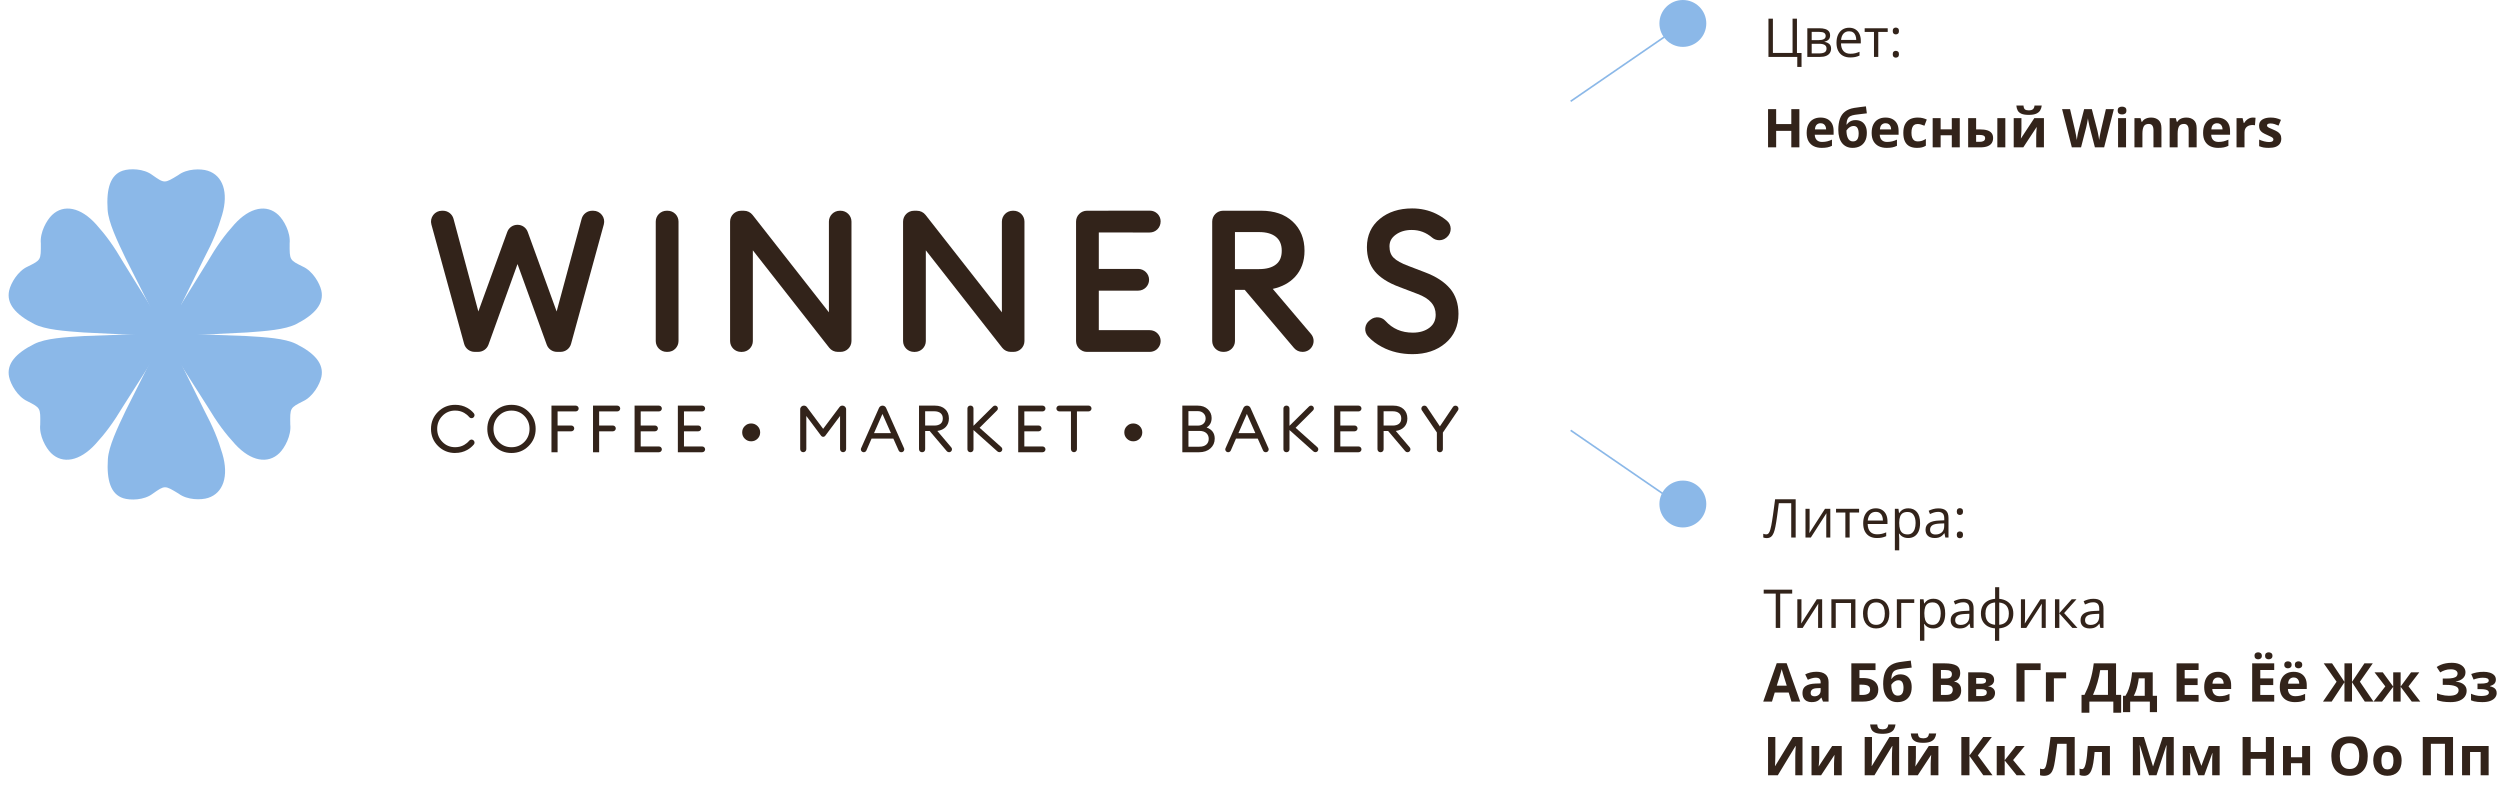 <?xml version="1.0" encoding="UTF-8"?> <svg xmlns="http://www.w3.org/2000/svg" width="1493" height="473" viewBox="0 0 1493 473" fill="none"><circle cx="1005" cy="14" r="14" fill="#8BB8E8"></circle><circle cx="1005" cy="301" r="14" fill="#8BB8E8"></circle><path d="M1075.88 31.656V39.969H1073.33V34H1056.12V11.156H1058.78V31.625H1070.52V11.156H1073.14V31.656H1075.88ZM1092.94 21.172C1092.94 22.245 1092.62 23.083 1092 23.688C1091.38 24.281 1090.57 24.682 1089.58 24.891V25.016C1090.65 25.162 1091.57 25.547 1092.34 26.172C1093.12 26.787 1093.52 27.729 1093.52 29C1093.52 29.979 1093.28 30.844 1092.81 31.594C1092.34 32.344 1091.61 32.932 1090.61 33.359C1089.61 33.786 1088.31 34 1086.7 34H1079.33V16.875H1086.64C1087.87 16.875 1088.95 17.016 1089.89 17.297C1090.84 17.568 1091.58 18.016 1092.12 18.641C1092.67 19.266 1092.94 20.109 1092.94 21.172ZM1090.81 29C1090.81 27.99 1090.43 27.26 1089.66 26.812C1088.9 26.365 1087.79 26.141 1086.33 26.141H1081.94V31.891H1086.39C1087.83 31.891 1088.92 31.672 1089.67 31.234C1090.43 30.787 1090.81 30.042 1090.81 29ZM1090.3 21.469C1090.3 20.656 1090 20.052 1089.41 19.656C1088.81 19.25 1087.84 19.047 1086.48 19.047H1081.94V23.969H1086.03C1087.44 23.969 1088.5 23.766 1089.22 23.359C1089.94 22.953 1090.3 22.323 1090.3 21.469ZM1104.3 16.562C1105.76 16.562 1107.01 16.885 1108.05 17.531C1109.09 18.177 1109.89 19.083 1110.44 20.25C1110.99 21.406 1111.27 22.76 1111.27 24.312V25.922H1099.44C1099.47 27.932 1099.97 29.463 1100.94 30.516C1101.91 31.568 1103.27 32.094 1105.03 32.094C1106.11 32.094 1107.07 31.995 1107.91 31.797C1108.74 31.599 1109.6 31.307 1110.5 30.922V33.203C1109.64 33.589 1108.78 33.87 1107.92 34.047C1107.08 34.224 1106.08 34.312 1104.92 34.312C1103.28 34.312 1101.84 33.979 1100.61 33.312C1099.39 32.635 1098.44 31.646 1097.77 30.344C1097.09 29.042 1096.75 27.448 1096.75 25.562C1096.75 23.719 1097.06 22.125 1097.67 20.781C1098.3 19.427 1099.17 18.385 1100.3 17.656C1101.43 16.927 1102.77 16.562 1104.3 16.562ZM1104.27 18.688C1102.88 18.688 1101.78 19.141 1100.95 20.047C1100.13 20.953 1099.64 22.219 1099.48 23.844H1108.55C1108.54 22.823 1108.38 21.927 1108.06 21.156C1107.76 20.375 1107.3 19.771 1106.67 19.344C1106.05 18.906 1105.24 18.688 1104.27 18.688ZM1127.34 19.078H1121.7V34H1119.14V19.078H1113.58V16.875H1127.34V19.078ZM1130.34 32.375C1130.34 31.646 1130.52 31.13 1130.88 30.828C1131.23 30.516 1131.66 30.359 1132.17 30.359C1132.7 30.359 1133.15 30.516 1133.52 30.828C1133.88 31.13 1134.06 31.646 1134.06 32.375C1134.06 33.094 1133.88 33.62 1133.52 33.953C1133.15 34.276 1132.7 34.438 1132.17 34.438C1131.66 34.438 1131.23 34.276 1130.88 33.953C1130.52 33.62 1130.34 33.094 1130.34 32.375ZM1130.34 18.516C1130.34 17.766 1130.52 17.24 1130.88 16.938C1131.23 16.625 1131.66 16.469 1132.17 16.469C1132.7 16.469 1133.15 16.625 1133.52 16.938C1133.88 17.24 1134.06 17.766 1134.06 18.516C1134.06 19.224 1133.88 19.74 1133.52 20.062C1133.15 20.385 1132.7 20.547 1132.17 20.547C1131.66 20.547 1131.23 20.385 1130.88 20.062C1130.52 19.74 1130.34 19.224 1130.34 18.516ZM1074.59 88H1069.77V78.141H1060.72V88H1055.88V65.156H1060.72V74.109H1069.77V65.156H1074.59V88ZM1087.2 70.203C1088.82 70.203 1090.21 70.516 1091.38 71.141C1092.54 71.755 1093.44 72.651 1094.08 73.828C1094.71 75.005 1095.03 76.443 1095.03 78.141V80.453H1083.77C1083.82 81.797 1084.22 82.854 1084.97 83.625C1085.73 84.385 1086.78 84.766 1088.12 84.766C1089.24 84.766 1090.26 84.651 1091.19 84.422C1092.11 84.193 1093.07 83.849 1094.05 83.391V87.078C1093.18 87.505 1092.28 87.818 1091.33 88.016C1090.39 88.213 1089.25 88.312 1087.91 88.312C1086.16 88.312 1084.6 87.99 1083.25 87.344C1081.91 86.698 1080.85 85.713 1080.08 84.391C1079.32 83.068 1078.94 81.401 1078.94 79.391C1078.94 77.349 1079.28 75.651 1079.97 74.297C1080.67 72.932 1081.64 71.912 1082.88 71.234C1084.11 70.547 1085.56 70.203 1087.2 70.203ZM1087.23 73.594C1086.31 73.594 1085.54 73.891 1084.92 74.484C1084.32 75.078 1083.97 76.01 1083.88 77.281H1090.56C1090.55 76.573 1090.42 75.943 1090.17 75.391C1089.93 74.838 1089.57 74.401 1089.08 74.078C1088.6 73.755 1087.98 73.594 1087.23 73.594ZM1097.84 77.531C1097.84 74.958 1098.16 72.771 1098.8 70.969C1099.43 69.167 1100.44 67.729 1101.83 66.656C1103.21 65.573 1105.03 64.838 1107.28 64.453C1108.41 64.255 1109.55 64.094 1110.7 63.969C1111.87 63.833 1113.08 63.682 1114.33 63.516L1114.88 67.688C1114.33 67.75 1113.74 67.818 1113.11 67.891C1112.47 67.963 1111.83 68.042 1111.19 68.125C1110.54 68.198 1109.92 68.276 1109.31 68.359C1108.71 68.432 1108.16 68.505 1107.67 68.578C1106.61 68.745 1105.72 69.005 1105.02 69.359C1104.31 69.713 1103.77 70.276 1103.39 71.047C1103.02 71.818 1102.79 72.927 1102.7 74.375H1102.94C1103.19 73.979 1103.54 73.578 1104 73.172C1104.46 72.755 1105.03 72.412 1105.7 72.141C1106.38 71.859 1107.16 71.719 1108.05 71.719C1109.44 71.719 1110.65 72.005 1111.67 72.578C1112.69 73.151 1113.48 74.005 1114.03 75.141C1114.59 76.266 1114.88 77.672 1114.88 79.359C1114.88 81.338 1114.51 82.995 1113.78 84.328C1113.06 85.651 1112.06 86.646 1110.78 87.312C1109.5 87.979 1108.02 88.312 1106.33 88.312C1105.04 88.312 1103.87 88.078 1102.83 87.609C1101.79 87.141 1100.89 86.448 1100.14 85.531C1099.4 84.615 1098.83 83.49 1098.44 82.156C1098.04 80.812 1097.84 79.271 1097.84 77.531ZM1106.61 84.453C1107.29 84.453 1107.88 84.307 1108.38 84.016C1108.89 83.713 1109.28 83.224 1109.56 82.547C1109.85 81.859 1110 80.938 1110 79.781C1110 78.385 1109.77 77.281 1109.3 76.469C1108.84 75.646 1108.05 75.234 1106.94 75.234C1106.26 75.234 1105.62 75.401 1105.03 75.734C1104.45 76.057 1103.95 76.432 1103.55 76.859C1103.14 77.276 1102.86 77.63 1102.7 77.922C1102.7 78.745 1102.77 79.547 1102.89 80.328C1103.03 81.099 1103.24 81.797 1103.53 82.422C1103.82 83.047 1104.22 83.542 1104.72 83.906C1105.23 84.271 1105.86 84.453 1106.61 84.453ZM1126.02 70.203C1127.63 70.203 1129.02 70.516 1130.19 71.141C1131.35 71.755 1132.26 72.651 1132.89 73.828C1133.53 75.005 1133.84 76.443 1133.84 78.141V80.453H1122.58C1122.63 81.797 1123.03 82.854 1123.78 83.625C1124.54 84.385 1125.59 84.766 1126.94 84.766C1128.05 84.766 1129.07 84.651 1130 84.422C1130.93 84.193 1131.88 83.849 1132.86 83.391V87.078C1131.99 87.505 1131.09 87.818 1130.14 88.016C1129.2 88.213 1128.06 88.312 1126.72 88.312C1124.97 88.312 1123.42 87.99 1122.06 87.344C1120.72 86.698 1119.66 85.713 1118.89 84.391C1118.13 83.068 1117.75 81.401 1117.75 79.391C1117.75 77.349 1118.09 75.651 1118.78 74.297C1119.48 72.932 1120.45 71.912 1121.69 71.234C1122.93 70.547 1124.37 70.203 1126.02 70.203ZM1126.05 73.594C1125.12 73.594 1124.35 73.891 1123.73 74.484C1123.13 75.078 1122.78 76.01 1122.69 77.281H1129.38C1129.36 76.573 1129.23 75.943 1128.98 75.391C1128.74 74.838 1128.38 74.401 1127.89 74.078C1127.41 73.755 1126.8 73.594 1126.05 73.594ZM1144.81 88.312C1143.08 88.312 1141.61 88 1140.39 87.375C1139.17 86.74 1138.24 85.76 1137.61 84.438C1136.97 83.115 1136.66 81.422 1136.66 79.359C1136.66 77.224 1137.02 75.484 1137.73 74.141C1138.46 72.787 1139.47 71.792 1140.75 71.156C1142.04 70.521 1143.54 70.203 1145.23 70.203C1146.44 70.203 1147.48 70.323 1148.36 70.562C1149.24 70.792 1150.02 71.068 1150.67 71.391L1149.27 75.078C1148.52 74.776 1147.82 74.531 1147.17 74.344C1146.53 74.146 1145.88 74.047 1145.23 74.047C1144.4 74.047 1143.71 74.245 1143.16 74.641C1142.6 75.026 1142.19 75.609 1141.92 76.391C1141.65 77.172 1141.52 78.151 1141.52 79.328C1141.52 80.484 1141.66 81.443 1141.95 82.203C1142.24 82.963 1142.67 83.531 1143.22 83.906C1143.77 84.271 1144.44 84.453 1145.23 84.453C1146.22 84.453 1147.1 84.323 1147.88 84.062C1148.65 83.792 1149.4 83.417 1150.12 82.938V87.016C1149.4 87.474 1148.63 87.802 1147.83 88C1147.04 88.208 1146.03 88.312 1144.81 88.312ZM1158.95 70.531V77.25H1165.61V70.531H1170.38V88H1165.61V80.797H1158.95V88H1154.19V70.531H1158.95ZM1175.38 88V70.531H1180.14V77.281H1182.44C1184.22 77.281 1185.69 77.469 1186.84 77.844C1188.01 78.219 1188.88 78.792 1189.44 79.562C1190 80.323 1190.28 81.281 1190.28 82.438C1190.28 83.562 1190.02 84.542 1189.5 85.375C1188.98 86.208 1188.16 86.854 1187.03 87.312C1185.91 87.771 1184.43 88 1182.61 88H1175.38ZM1180.14 84.703H1182.34C1183.27 84.703 1184.03 84.537 1184.62 84.203C1185.22 83.859 1185.52 83.292 1185.52 82.5C1185.52 81.823 1185.24 81.333 1184.7 81.031C1184.16 80.729 1183.35 80.578 1182.28 80.578H1180.14V84.703ZM1192.81 88V70.531H1197.58V88H1192.81ZM1207.2 70.531V77.438C1207.2 77.792 1207.19 78.24 1207.16 78.781C1207.14 79.312 1207.1 79.854 1207.06 80.406C1207.02 80.958 1206.98 81.453 1206.94 81.891C1206.9 82.328 1206.86 82.625 1206.84 82.781L1214.91 70.531H1220.64V88H1216.03V81.031C1216.03 80.458 1216.05 79.828 1216.09 79.141C1216.14 78.443 1216.18 77.787 1216.23 77.172C1216.29 76.557 1216.32 76.094 1216.34 75.781L1208.31 88H1202.59V70.531H1207.2ZM1219.33 63.016C1219.21 64.12 1218.9 65.094 1218.39 65.938C1217.88 66.781 1217.08 67.438 1216 67.906C1214.92 68.375 1213.46 68.609 1211.62 68.609C1209.74 68.609 1208.27 68.385 1207.22 67.938C1206.17 67.479 1205.42 66.833 1204.97 66C1204.52 65.156 1204.25 64.162 1204.16 63.016H1208.42C1208.52 64.193 1208.81 64.974 1209.31 65.359C1209.81 65.734 1210.61 65.922 1211.72 65.922C1212.64 65.922 1213.39 65.713 1213.97 65.297C1214.55 64.88 1214.9 64.12 1215.02 63.016H1219.33ZM1262.41 65.156L1256.59 88H1251.08L1247.98 76C1247.92 75.771 1247.84 75.422 1247.73 74.953C1247.63 74.484 1247.52 73.974 1247.41 73.422C1247.29 72.859 1247.19 72.333 1247.09 71.844C1247.01 71.344 1246.95 70.948 1246.92 70.656C1246.89 70.948 1246.83 71.338 1246.73 71.828C1246.65 72.318 1246.55 72.838 1246.44 73.391C1246.33 73.943 1246.23 74.458 1246.12 74.938C1246.02 75.417 1245.94 75.781 1245.88 76.031L1242.8 88H1237.3L1231.47 65.156H1236.23L1239.16 77.625C1239.24 78 1239.33 78.448 1239.44 78.969C1239.55 79.49 1239.66 80.037 1239.77 80.609C1239.88 81.172 1239.98 81.719 1240.06 82.25C1240.16 82.771 1240.22 83.224 1240.27 83.609C1240.32 83.213 1240.39 82.755 1240.47 82.234C1240.55 81.703 1240.64 81.167 1240.73 80.625C1240.84 80.073 1240.94 79.562 1241.05 79.094C1241.15 78.625 1241.24 78.245 1241.33 77.953L1244.66 65.156H1249.23L1252.56 77.953C1252.64 78.234 1252.72 78.615 1252.81 79.094C1252.92 79.562 1253.02 80.073 1253.12 80.625C1253.23 81.177 1253.32 81.719 1253.41 82.25C1253.5 82.771 1253.57 83.224 1253.61 83.609C1253.68 83.088 1253.78 82.458 1253.91 81.719C1254.04 80.969 1254.18 80.224 1254.33 79.484C1254.48 78.745 1254.62 78.125 1254.73 77.625L1257.64 65.156H1262.41ZM1269.67 70.531V88H1264.91V70.531H1269.67ZM1267.3 63.688C1268.01 63.688 1268.61 63.854 1269.12 64.188C1269.64 64.51 1269.89 65.12 1269.89 66.016C1269.89 66.901 1269.64 67.516 1269.12 67.859C1268.61 68.193 1268.01 68.359 1267.3 68.359C1266.58 68.359 1265.96 68.193 1265.45 67.859C1264.95 67.516 1264.7 66.901 1264.7 66.016C1264.7 65.12 1264.95 64.51 1265.45 64.188C1265.96 63.854 1266.58 63.688 1267.3 63.688ZM1284.61 70.203C1286.47 70.203 1287.97 70.713 1289.11 71.734C1290.24 72.745 1290.81 74.37 1290.81 76.609V88H1286.05V77.797C1286.05 76.547 1285.82 75.604 1285.36 74.969C1284.91 74.333 1284.2 74.016 1283.23 74.016C1281.78 74.016 1280.78 74.51 1280.25 75.5C1279.72 76.49 1279.45 77.917 1279.45 79.781V88H1274.69V70.531H1278.33L1278.97 72.766H1279.23C1279.61 72.162 1280.07 71.672 1280.62 71.297C1281.19 70.922 1281.81 70.646 1282.48 70.469C1283.17 70.292 1283.88 70.203 1284.61 70.203ZM1305.64 70.203C1307.51 70.203 1309.01 70.713 1310.14 71.734C1311.28 72.745 1311.84 74.37 1311.84 76.609V88H1307.08V77.797C1307.08 76.547 1306.85 75.604 1306.39 74.969C1305.94 74.333 1305.23 74.016 1304.27 74.016C1302.81 74.016 1301.81 74.51 1301.28 75.5C1300.75 76.49 1300.48 77.917 1300.48 79.781V88H1295.72V70.531H1299.36L1300 72.766H1300.27C1300.64 72.162 1301.1 71.672 1301.66 71.297C1302.22 70.922 1302.84 70.646 1303.52 70.469C1304.2 70.292 1304.91 70.203 1305.64 70.203ZM1323.95 70.203C1325.57 70.203 1326.96 70.516 1328.12 71.141C1329.29 71.755 1330.19 72.651 1330.83 73.828C1331.46 75.005 1331.78 76.443 1331.78 78.141V80.453H1320.52C1320.57 81.797 1320.97 82.854 1321.72 83.625C1322.48 84.385 1323.53 84.766 1324.88 84.766C1325.99 84.766 1327.01 84.651 1327.94 84.422C1328.86 84.193 1329.82 83.849 1330.8 83.391V87.078C1329.93 87.505 1329.03 87.818 1328.08 88.016C1327.14 88.213 1326 88.312 1324.66 88.312C1322.91 88.312 1321.35 87.99 1320 87.344C1318.66 86.698 1317.6 85.713 1316.83 84.391C1316.07 83.068 1315.69 81.401 1315.69 79.391C1315.69 77.349 1316.03 75.651 1316.72 74.297C1317.42 72.932 1318.39 71.912 1319.62 71.234C1320.86 70.547 1322.31 70.203 1323.95 70.203ZM1323.98 73.594C1323.06 73.594 1322.29 73.891 1321.67 74.484C1321.07 75.078 1320.72 76.01 1320.62 77.281H1327.31C1327.3 76.573 1327.17 75.943 1326.92 75.391C1326.68 74.838 1326.32 74.401 1325.83 74.078C1325.35 73.755 1324.73 73.594 1323.98 73.594ZM1345.41 70.203C1345.65 70.203 1345.92 70.219 1346.23 70.25C1346.56 70.271 1346.82 70.302 1347.02 70.344L1346.66 74.812C1346.5 74.76 1346.28 74.724 1345.98 74.703C1345.7 74.672 1345.46 74.656 1345.25 74.656C1344.64 74.656 1344.04 74.734 1343.45 74.891C1342.88 75.047 1342.36 75.302 1341.91 75.656C1341.45 76 1341.08 76.458 1340.81 77.031C1340.55 77.594 1340.42 78.287 1340.42 79.109V88H1335.66V70.531H1339.27L1339.97 73.469H1340.2C1340.55 72.875 1340.97 72.333 1341.48 71.844C1342.01 71.344 1342.59 70.948 1343.25 70.656C1343.92 70.354 1344.64 70.203 1345.41 70.203ZM1362.38 82.812C1362.38 84 1362.09 85.005 1361.53 85.828C1360.98 86.641 1360.15 87.26 1359.05 87.688C1357.94 88.104 1356.57 88.312 1354.92 88.312C1353.7 88.312 1352.66 88.234 1351.78 88.078C1350.92 87.922 1350.04 87.662 1349.16 87.297V83.359C1350.1 83.787 1351.12 84.141 1352.2 84.422C1353.3 84.693 1354.26 84.828 1355.08 84.828C1356.01 84.828 1356.67 84.693 1357.06 84.422C1357.47 84.141 1357.67 83.776 1357.67 83.328C1357.67 83.037 1357.59 82.776 1357.42 82.547C1357.27 82.307 1356.92 82.042 1356.39 81.75C1355.86 81.448 1355.03 81.057 1353.89 80.578C1352.8 80.12 1351.9 79.656 1351.19 79.188C1350.49 78.719 1349.97 78.167 1349.62 77.531C1349.29 76.885 1349.12 76.068 1349.12 75.078C1349.12 73.463 1349.75 72.25 1351 71.438C1352.26 70.615 1353.94 70.203 1356.05 70.203C1357.13 70.203 1358.16 70.312 1359.14 70.531C1360.13 70.75 1361.15 71.099 1362.19 71.578L1360.75 75.016C1359.89 74.641 1359.07 74.333 1358.3 74.094C1357.54 73.854 1356.76 73.734 1355.97 73.734C1355.27 73.734 1354.74 73.828 1354.39 74.016C1354.04 74.203 1353.86 74.49 1353.86 74.875C1353.86 75.156 1353.95 75.406 1354.12 75.625C1354.31 75.844 1354.67 76.088 1355.19 76.359C1355.72 76.62 1356.49 76.958 1357.52 77.375C1358.51 77.781 1359.36 78.208 1360.09 78.656C1360.82 79.094 1361.39 79.641 1361.78 80.297C1362.18 80.943 1362.38 81.781 1362.38 82.812Z" fill="#32231A"></path><path d="M1072.38 321H1069.72V300.5H1062.31C1062.17 301.667 1062.01 302.885 1061.84 304.156C1061.68 305.427 1061.51 306.693 1061.33 307.953C1061.15 309.214 1060.97 310.406 1060.8 311.531C1060.62 312.656 1060.44 313.656 1060.27 314.531C1059.99 315.979 1059.66 317.214 1059.25 318.234C1058.85 319.245 1058.32 320.021 1057.66 320.562C1057 321.094 1056.13 321.359 1055.05 321.359C1054.68 321.359 1054.32 321.323 1053.95 321.25C1053.6 321.177 1053.29 321.089 1053.02 320.984V318.75C1053.26 318.854 1053.52 318.943 1053.81 319.016C1054.11 319.089 1054.43 319.125 1054.77 319.125C1055.42 319.125 1055.94 318.865 1056.31 318.344C1056.7 317.812 1057 317.141 1057.22 316.328C1057.45 315.516 1057.65 314.682 1057.81 313.828C1057.95 313.12 1058.1 312.224 1058.28 311.141C1058.46 310.057 1058.65 308.828 1058.84 307.453C1059.04 306.068 1059.24 304.589 1059.45 303.016C1059.67 301.443 1059.89 299.823 1060.09 298.156H1072.38V321ZM1080.7 303.875V314.641C1080.7 314.849 1080.7 315.12 1080.69 315.453C1080.68 315.776 1080.66 316.125 1080.64 316.5C1080.62 316.865 1080.6 317.219 1080.58 317.562C1080.57 317.896 1080.55 318.172 1080.53 318.391L1089.88 303.875H1093.06V321H1090.64V310.5C1090.64 310.167 1090.65 309.74 1090.66 309.219C1090.67 308.698 1090.68 308.188 1090.7 307.688C1090.72 307.177 1090.74 306.781 1090.75 306.5L1081.44 321H1078.23V303.875H1080.7ZM1110.25 306.078H1104.61V321H1102.05V306.078H1096.48V303.875H1110.25V306.078ZM1120.23 303.562C1121.69 303.562 1122.94 303.885 1123.98 304.531C1125.03 305.177 1125.82 306.083 1126.38 307.25C1126.93 308.406 1127.2 309.76 1127.2 311.312V312.922H1115.38C1115.41 314.932 1115.91 316.464 1116.88 317.516C1117.84 318.568 1119.21 319.094 1120.97 319.094C1122.05 319.094 1123.01 318.995 1123.84 318.797C1124.68 318.599 1125.54 318.307 1126.44 317.922V320.203C1125.57 320.589 1124.71 320.87 1123.86 321.047C1123.02 321.224 1122.02 321.312 1120.86 321.312C1119.21 321.312 1117.78 320.979 1116.55 320.312C1115.33 319.635 1114.38 318.646 1113.7 317.344C1113.03 316.042 1112.69 314.448 1112.69 312.562C1112.69 310.719 1112.99 309.125 1113.61 307.781C1114.23 306.427 1115.11 305.385 1116.23 304.656C1117.37 303.927 1118.7 303.562 1120.23 303.562ZM1120.2 305.688C1118.82 305.688 1117.71 306.141 1116.89 307.047C1116.07 307.953 1115.58 309.219 1115.42 310.844H1124.48C1124.47 309.823 1124.31 308.927 1124 308.156C1123.7 307.375 1123.23 306.771 1122.61 306.344C1121.98 305.906 1121.18 305.688 1120.2 305.688ZM1139.66 303.562C1141.79 303.562 1143.49 304.297 1144.77 305.766C1146.04 307.234 1146.67 309.443 1146.67 312.391C1146.67 314.339 1146.38 315.974 1145.8 317.297C1145.21 318.62 1144.39 319.62 1143.33 320.297C1142.28 320.974 1141.03 321.312 1139.59 321.312C1138.69 321.312 1137.89 321.193 1137.2 320.953C1136.52 320.714 1135.93 320.391 1135.44 319.984C1134.95 319.578 1134.54 319.135 1134.22 318.656H1134.03C1134.06 319.062 1134.1 319.552 1134.14 320.125C1134.19 320.698 1134.22 321.198 1134.22 321.625V328.656H1131.61V303.875H1133.75L1134.09 306.406H1134.22C1134.55 305.885 1134.96 305.411 1135.44 304.984C1135.92 304.547 1136.5 304.203 1137.19 303.953C1137.89 303.693 1138.71 303.562 1139.66 303.562ZM1139.2 305.75C1138.02 305.75 1137.06 305.979 1136.33 306.438C1135.61 306.896 1135.08 307.583 1134.75 308.5C1134.42 309.406 1134.24 310.547 1134.22 311.922V312.422C1134.22 313.87 1134.38 315.094 1134.69 316.094C1135.01 317.094 1135.54 317.854 1136.27 318.375C1137.01 318.896 1137.99 319.156 1139.23 319.156C1140.3 319.156 1141.18 318.87 1141.89 318.297C1142.6 317.724 1143.12 316.927 1143.47 315.906C1143.82 314.875 1144 313.693 1144 312.359C1144 310.339 1143.6 308.734 1142.81 307.547C1142.03 306.349 1140.83 305.75 1139.2 305.75ZM1157.61 303.594C1159.65 303.594 1161.17 304.052 1162.16 304.969C1163.15 305.885 1163.64 307.349 1163.64 309.359V321H1161.75L1161.25 318.469H1161.12C1160.65 319.094 1160.15 319.62 1159.62 320.047C1159.1 320.464 1158.5 320.781 1157.81 321C1157.14 321.208 1156.3 321.312 1155.31 321.312C1154.27 321.312 1153.34 321.13 1152.53 320.766C1151.73 320.401 1151.09 319.849 1150.62 319.109C1150.17 318.37 1149.94 317.432 1149.94 316.297C1149.94 314.589 1150.61 313.276 1151.97 312.359C1153.32 311.443 1155.39 310.943 1158.16 310.859L1161.11 310.734V309.688C1161.11 308.208 1160.79 307.172 1160.16 306.578C1159.52 305.984 1158.62 305.688 1157.47 305.688C1156.57 305.688 1155.72 305.818 1154.91 306.078C1154.09 306.339 1153.32 306.646 1152.59 307L1151.8 305.031C1152.57 304.635 1153.45 304.297 1154.45 304.016C1155.45 303.734 1156.51 303.594 1157.61 303.594ZM1161.08 312.562L1158.47 312.672C1156.33 312.755 1154.83 313.104 1153.95 313.719C1153.08 314.333 1152.64 315.203 1152.64 316.328C1152.64 317.307 1152.94 318.031 1153.53 318.5C1154.12 318.969 1154.91 319.203 1155.89 319.203C1157.41 319.203 1158.66 318.781 1159.62 317.938C1160.59 317.094 1161.08 315.828 1161.08 314.141V312.562ZM1168.59 319.375C1168.59 318.646 1168.77 318.13 1169.12 317.828C1169.48 317.516 1169.91 317.359 1170.42 317.359C1170.95 317.359 1171.4 317.516 1171.77 317.828C1172.13 318.13 1172.31 318.646 1172.31 319.375C1172.31 320.094 1172.13 320.62 1171.77 320.953C1171.4 321.276 1170.95 321.438 1170.42 321.438C1169.91 321.438 1169.48 321.276 1169.12 320.953C1168.77 320.62 1168.59 320.094 1168.59 319.375ZM1168.59 305.516C1168.59 304.766 1168.77 304.24 1169.12 303.938C1169.48 303.625 1169.91 303.469 1170.42 303.469C1170.95 303.469 1171.4 303.625 1171.77 303.938C1172.13 304.24 1172.31 304.766 1172.31 305.516C1172.31 306.224 1172.13 306.74 1171.77 307.062C1171.4 307.385 1170.95 307.547 1170.42 307.547C1169.91 307.547 1169.48 307.385 1169.12 307.062C1168.77 306.74 1168.59 306.224 1168.59 305.516ZM1063.14 375H1060.47V354.5H1053.28V352.156H1070.3V354.5H1063.14V375ZM1075.83 357.875V368.641C1075.83 368.849 1075.82 369.12 1075.81 369.453C1075.8 369.776 1075.79 370.125 1075.77 370.5C1075.74 370.865 1075.72 371.219 1075.7 371.562C1075.69 371.896 1075.68 372.172 1075.66 372.391L1085 357.875H1088.19V375H1085.77V364.5C1085.77 364.167 1085.77 363.74 1085.78 363.219C1085.79 362.698 1085.81 362.188 1085.83 361.688C1085.85 361.177 1085.86 360.781 1085.88 360.5L1076.56 375H1073.36V357.875H1075.83ZM1108.05 357.875V375H1105.44V360.109H1096.31V375H1093.7V357.875H1108.05ZM1128.31 366.406C1128.31 367.812 1128.13 369.068 1127.77 370.172C1127.4 371.276 1126.88 372.208 1126.19 372.969C1125.5 373.729 1124.67 374.312 1123.69 374.719C1122.72 375.115 1121.62 375.312 1120.39 375.312C1119.24 375.312 1118.19 375.115 1117.23 374.719C1116.29 374.312 1115.46 373.729 1114.77 372.969C1114.08 372.208 1113.54 371.276 1113.16 370.172C1112.78 369.068 1112.59 367.812 1112.59 366.406C1112.59 364.531 1112.91 362.938 1113.55 361.625C1114.18 360.302 1115.09 359.297 1116.27 358.609C1117.45 357.911 1118.86 357.562 1120.5 357.562C1122.06 357.562 1123.43 357.911 1124.59 358.609C1125.77 359.307 1126.68 360.318 1127.33 361.641C1127.98 362.953 1128.31 364.542 1128.31 366.406ZM1115.28 366.406C1115.28 367.781 1115.46 368.974 1115.83 369.984C1116.19 370.995 1116.76 371.776 1117.52 372.328C1118.28 372.88 1119.26 373.156 1120.45 373.156C1121.64 373.156 1122.61 372.88 1123.38 372.328C1124.15 371.776 1124.71 370.995 1125.08 369.984C1125.44 368.974 1125.62 367.781 1125.62 366.406C1125.62 365.042 1125.44 363.865 1125.08 362.875C1124.71 361.875 1124.15 361.104 1123.39 360.562C1122.63 360.021 1121.65 359.75 1120.44 359.75C1118.66 359.75 1117.35 360.339 1116.52 361.516C1115.69 362.693 1115.28 364.323 1115.28 366.406ZM1143.19 357.875V360.078H1135.41V375H1132.8V357.875H1143.19ZM1154.66 357.562C1156.79 357.562 1158.49 358.297 1159.77 359.766C1161.04 361.234 1161.67 363.443 1161.67 366.391C1161.67 368.339 1161.38 369.974 1160.8 371.297C1160.21 372.62 1159.39 373.62 1158.33 374.297C1157.28 374.974 1156.03 375.312 1154.59 375.312C1153.69 375.312 1152.89 375.193 1152.2 374.953C1151.52 374.714 1150.93 374.391 1150.44 373.984C1149.95 373.578 1149.54 373.135 1149.22 372.656H1149.03C1149.06 373.062 1149.1 373.552 1149.14 374.125C1149.19 374.698 1149.22 375.198 1149.22 375.625V382.656H1146.61V357.875H1148.75L1149.09 360.406H1149.22C1149.55 359.885 1149.96 359.411 1150.44 358.984C1150.92 358.547 1151.5 358.203 1152.19 357.953C1152.89 357.693 1153.71 357.562 1154.66 357.562ZM1154.2 359.75C1153.02 359.75 1152.06 359.979 1151.33 360.438C1150.61 360.896 1150.08 361.583 1149.75 362.5C1149.42 363.406 1149.24 364.547 1149.22 365.922V366.422C1149.22 367.87 1149.38 369.094 1149.69 370.094C1150.01 371.094 1150.54 371.854 1151.27 372.375C1152.01 372.896 1152.99 373.156 1154.23 373.156C1155.3 373.156 1156.18 372.87 1156.89 372.297C1157.6 371.724 1158.12 370.927 1158.47 369.906C1158.82 368.875 1159 367.693 1159 366.359C1159 364.339 1158.6 362.734 1157.81 361.547C1157.03 360.349 1155.83 359.75 1154.2 359.75ZM1172.61 357.594C1174.65 357.594 1176.17 358.052 1177.16 358.969C1178.15 359.885 1178.64 361.349 1178.64 363.359V375H1176.75L1176.25 372.469H1176.12C1175.65 373.094 1175.15 373.62 1174.62 374.047C1174.1 374.464 1173.5 374.781 1172.81 375C1172.14 375.208 1171.3 375.312 1170.31 375.312C1169.27 375.312 1168.34 375.13 1167.53 374.766C1166.73 374.401 1166.09 373.849 1165.62 373.109C1165.17 372.37 1164.94 371.432 1164.94 370.297C1164.94 368.589 1165.61 367.276 1166.97 366.359C1168.32 365.443 1170.39 364.943 1173.16 364.859L1176.11 364.734V363.688C1176.11 362.208 1175.79 361.172 1175.16 360.578C1174.52 359.984 1173.62 359.688 1172.47 359.688C1171.57 359.688 1170.72 359.818 1169.91 360.078C1169.09 360.339 1168.32 360.646 1167.59 361L1166.8 359.031C1167.57 358.635 1168.45 358.297 1169.45 358.016C1170.45 357.734 1171.51 357.594 1172.61 357.594ZM1176.08 366.562L1173.47 366.672C1171.33 366.755 1169.83 367.104 1168.95 367.719C1168.08 368.333 1167.64 369.203 1167.64 370.328C1167.64 371.307 1167.94 372.031 1168.53 372.5C1169.12 372.969 1169.91 373.203 1170.89 373.203C1172.41 373.203 1173.66 372.781 1174.62 371.938C1175.59 371.094 1176.08 369.828 1176.08 368.141V366.562ZM1193.94 350.688V357.625C1195.64 357.771 1197.11 358.214 1198.38 358.953C1199.64 359.682 1200.61 360.677 1201.31 361.938C1202.01 363.198 1202.36 364.698 1202.36 366.438C1202.36 368.146 1202.02 369.635 1201.34 370.906C1200.68 372.177 1199.71 373.182 1198.45 373.922C1197.2 374.661 1195.7 375.104 1193.94 375.25V382.688H1191.41V375.25C1189.71 375.125 1188.23 374.698 1186.97 373.969C1185.72 373.229 1184.74 372.224 1184.05 370.953C1183.35 369.682 1183 368.177 1183 366.438C1183 364.698 1183.33 363.198 1184 361.938C1184.68 360.667 1185.65 359.667 1186.91 358.938C1188.17 358.198 1189.69 357.76 1191.48 357.625V350.688H1193.94ZM1191.48 359.781C1190.16 359.896 1189.07 360.229 1188.22 360.781C1187.36 361.333 1186.73 362.083 1186.31 363.031C1185.91 363.979 1185.7 365.115 1185.7 366.438C1185.7 367.76 1185.91 368.901 1186.33 369.859C1186.74 370.807 1187.38 371.557 1188.23 372.109C1189.09 372.661 1190.17 373 1191.48 373.125V359.781ZM1193.94 359.812V373.125C1195.25 372.99 1196.33 372.641 1197.17 372.078C1198.03 371.516 1198.66 370.76 1199.06 369.812C1199.48 368.865 1199.69 367.74 1199.69 366.438C1199.69 364.458 1199.21 362.911 1198.27 361.797C1197.32 360.672 1195.88 360.01 1193.94 359.812ZM1209.36 357.875V368.641C1209.36 368.849 1209.35 369.12 1209.34 369.453C1209.33 369.776 1209.32 370.125 1209.3 370.5C1209.28 370.865 1209.26 371.219 1209.23 371.562C1209.22 371.896 1209.21 372.172 1209.19 372.391L1218.53 357.875H1221.72V375H1219.3V364.5C1219.3 364.167 1219.3 363.74 1219.31 363.219C1219.32 362.698 1219.34 362.188 1219.36 361.688C1219.38 361.177 1219.4 360.781 1219.41 360.5L1210.09 375H1206.89V357.875H1209.36ZM1237.22 357.875H1240.08L1232.69 366.141L1240.67 375H1237.62L1229.84 366.312V375H1227.23V357.875H1229.84V366.188L1237.22 357.875ZM1250.17 357.594C1252.21 357.594 1253.73 358.052 1254.72 358.969C1255.71 359.885 1256.2 361.349 1256.2 363.359V375H1254.31L1253.81 372.469H1253.69C1253.21 373.094 1252.71 373.62 1252.19 374.047C1251.67 374.464 1251.06 374.781 1250.38 375C1249.7 375.208 1248.86 375.312 1247.88 375.312C1246.83 375.312 1245.91 375.13 1245.09 374.766C1244.29 374.401 1243.66 373.849 1243.19 373.109C1242.73 372.37 1242.5 371.432 1242.5 370.297C1242.5 368.589 1243.18 367.276 1244.53 366.359C1245.89 365.443 1247.95 364.943 1250.72 364.859L1253.67 364.734V363.688C1253.67 362.208 1253.35 361.172 1252.72 360.578C1252.08 359.984 1251.19 359.688 1250.03 359.688C1249.14 359.688 1248.28 359.818 1247.47 360.078C1246.66 360.339 1245.89 360.646 1245.16 361L1244.36 359.031C1245.13 358.635 1246.02 358.297 1247.02 358.016C1248.02 357.734 1249.07 357.594 1250.17 357.594ZM1253.64 366.562L1251.03 366.672C1248.9 366.755 1247.39 367.104 1246.52 367.719C1245.64 368.333 1245.2 369.203 1245.2 370.328C1245.2 371.307 1245.5 372.031 1246.09 372.5C1246.69 372.969 1247.47 373.203 1248.45 373.203C1249.97 373.203 1251.22 372.781 1252.19 371.938C1253.16 371.094 1253.64 369.828 1253.64 368.141V366.562ZM1069.86 419L1068.2 413.562H1059.88L1058.22 419H1053L1061.06 396.062H1066.98L1075.08 419H1069.86ZM1067.05 409.5L1065.39 404.188C1065.29 403.833 1065.15 403.38 1064.97 402.828C1064.8 402.266 1064.63 401.698 1064.45 401.125C1064.29 400.542 1064.15 400.036 1064.05 399.609C1063.94 400.036 1063.8 400.568 1063.61 401.203C1063.43 401.828 1063.26 402.422 1063.09 402.984C1062.93 403.547 1062.81 403.948 1062.73 404.188L1061.09 409.5H1067.05ZM1084.75 401.172C1087.09 401.172 1088.89 401.682 1090.14 402.703C1091.39 403.724 1092.02 405.276 1092.02 407.359V419H1088.69L1087.77 416.625H1087.64C1087.14 417.25 1086.63 417.76 1086.11 418.156C1085.59 418.552 1084.99 418.844 1084.31 419.031C1083.64 419.219 1082.81 419.312 1081.84 419.312C1080.81 419.312 1079.89 419.115 1079.06 418.719C1078.25 418.323 1077.61 417.719 1077.14 416.906C1076.67 416.083 1076.44 415.042 1076.44 413.781C1076.44 411.927 1077.09 410.562 1078.39 409.688C1079.69 408.802 1081.65 408.312 1084.25 408.219L1087.28 408.125V407.359C1087.28 406.443 1087.04 405.771 1086.56 405.344C1086.08 404.917 1085.42 404.703 1084.56 404.703C1083.72 404.703 1082.89 404.823 1082.08 405.062C1081.27 405.302 1080.45 405.604 1079.64 405.969L1078.06 402.75C1078.99 402.26 1080.03 401.875 1081.17 401.594C1082.33 401.312 1083.52 401.172 1084.75 401.172ZM1087.28 410.906L1085.44 410.969C1083.9 411.01 1082.82 411.286 1082.22 411.797C1081.62 412.307 1081.33 412.979 1081.33 413.812C1081.33 414.542 1081.54 415.062 1081.97 415.375C1082.4 415.677 1082.95 415.828 1083.64 415.828C1084.66 415.828 1085.52 415.526 1086.22 414.922C1086.93 414.318 1087.28 413.458 1087.28 412.344V410.906ZM1105.62 419V396.156H1120.06V400.156H1110.47V404.922H1112.38C1114.52 404.922 1116.28 405.219 1117.66 405.812C1119.04 406.406 1120.06 407.229 1120.72 408.281C1121.39 409.323 1121.72 410.516 1121.72 411.859C1121.72 414.12 1120.96 415.875 1119.45 417.125C1117.95 418.375 1115.56 419 1112.28 419H1105.62ZM1110.47 415.031H1112.09C1113.56 415.031 1114.72 414.797 1115.56 414.328C1116.41 413.849 1116.83 413.026 1116.83 411.859C1116.83 411.047 1116.62 410.427 1116.2 410C1115.8 409.573 1115.21 409.281 1114.44 409.125C1113.68 408.969 1112.77 408.891 1111.7 408.891H1110.47V415.031ZM1124.62 408.531C1124.62 405.958 1124.94 403.771 1125.58 401.969C1126.21 400.167 1127.22 398.729 1128.61 397.656C1129.99 396.573 1131.81 395.839 1134.06 395.453C1135.19 395.255 1136.33 395.094 1137.48 394.969C1138.65 394.833 1139.86 394.682 1141.11 394.516L1141.66 398.688C1141.11 398.75 1140.53 398.818 1139.89 398.891C1139.26 398.964 1138.61 399.042 1137.97 399.125C1137.32 399.198 1136.7 399.276 1136.09 399.359C1135.49 399.432 1134.94 399.505 1134.45 399.578C1133.39 399.745 1132.51 400.005 1131.8 400.359C1131.09 400.714 1130.55 401.276 1130.17 402.047C1129.8 402.818 1129.57 403.927 1129.48 405.375H1129.72C1129.97 404.979 1130.32 404.578 1130.78 404.172C1131.24 403.755 1131.81 403.411 1132.48 403.141C1133.16 402.859 1133.94 402.719 1134.83 402.719C1136.22 402.719 1137.43 403.005 1138.45 403.578C1139.47 404.151 1140.26 405.005 1140.81 406.141C1141.38 407.266 1141.66 408.672 1141.66 410.359C1141.66 412.339 1141.29 413.995 1140.56 415.328C1139.84 416.651 1138.84 417.646 1137.56 418.312C1136.28 418.979 1134.8 419.312 1133.11 419.312C1131.82 419.312 1130.65 419.078 1129.61 418.609C1128.57 418.141 1127.67 417.448 1126.92 416.531C1126.18 415.615 1125.61 414.49 1125.22 413.156C1124.82 411.812 1124.62 410.271 1124.62 408.531ZM1133.39 415.453C1134.07 415.453 1134.66 415.307 1135.16 415.016C1135.67 414.714 1136.06 414.224 1136.34 413.547C1136.64 412.859 1136.78 411.938 1136.78 410.781C1136.78 409.385 1136.55 408.281 1136.08 407.469C1135.62 406.646 1134.83 406.234 1133.72 406.234C1133.04 406.234 1132.41 406.401 1131.81 406.734C1131.23 407.057 1130.73 407.432 1130.33 407.859C1129.92 408.276 1129.64 408.63 1129.48 408.922C1129.48 409.745 1129.55 410.547 1129.67 411.328C1129.81 412.099 1130.02 412.797 1130.31 413.422C1130.6 414.047 1131 414.542 1131.5 414.906C1132.01 415.271 1132.64 415.453 1133.39 415.453ZM1154.28 396.156H1161.39C1164.43 396.156 1166.73 396.583 1168.3 397.438C1169.86 398.292 1170.64 399.792 1170.64 401.938C1170.64 402.802 1170.5 403.583 1170.22 404.281C1169.95 404.979 1169.55 405.552 1169.03 406C1168.51 406.448 1167.88 406.74 1167.12 406.875V407.031C1167.89 407.188 1168.57 407.458 1169.19 407.844C1169.8 408.219 1170.29 408.771 1170.66 409.5C1171.03 410.219 1171.22 411.177 1171.22 412.375C1171.22 413.76 1170.88 414.948 1170.2 415.938C1169.53 416.927 1168.56 417.688 1167.3 418.219C1166.05 418.74 1164.56 419 1162.83 419H1154.28V396.156ZM1159.12 405.203H1161.94C1163.34 405.203 1164.32 404.984 1164.86 404.547C1165.4 404.099 1165.67 403.443 1165.67 402.578C1165.67 401.703 1165.35 401.078 1164.7 400.703C1164.07 400.318 1163.06 400.125 1161.67 400.125H1159.12V405.203ZM1159.12 409.047V415H1162.28C1163.74 415 1164.76 414.719 1165.33 414.156C1165.9 413.594 1166.19 412.839 1166.19 411.891C1166.19 411.328 1166.06 410.833 1165.81 410.406C1165.56 409.979 1165.14 409.646 1164.55 409.406C1163.96 409.167 1163.16 409.047 1162.12 409.047H1159.12ZM1190.89 406.109C1190.89 407.047 1190.59 407.849 1190 408.516C1189.42 409.172 1188.55 409.594 1187.41 409.781V409.906C1188.61 410.052 1189.59 410.474 1190.33 411.172C1191.07 411.859 1191.44 412.729 1191.44 413.781C1191.44 414.781 1191.18 415.677 1190.66 416.469C1190.14 417.25 1189.31 417.87 1188.17 418.328C1187.04 418.776 1185.55 419 1183.72 419H1175.41V401.531H1183.72C1185.08 401.531 1186.31 401.677 1187.39 401.969C1188.47 402.25 1189.33 402.724 1189.95 403.391C1190.58 404.057 1190.89 404.964 1190.89 406.109ZM1186.5 413.531C1186.5 412.844 1186.23 412.349 1185.69 412.047C1185.16 411.734 1184.36 411.578 1183.31 411.578H1180.17V415.703H1183.41C1184.3 415.703 1185.04 415.536 1185.62 415.203C1186.21 414.87 1186.5 414.312 1186.5 413.531ZM1186.06 406.484C1186.06 405.943 1185.85 405.542 1185.42 405.281C1184.99 405.021 1184.36 404.891 1183.53 404.891H1180.17V408.344H1182.98C1183.99 408.344 1184.76 408.198 1185.28 407.906C1185.8 407.615 1186.06 407.141 1186.06 406.484ZM1218.66 396.156V400.156H1209.06V419H1204.22V396.156H1218.66ZM1233.88 401.531V405.109H1226.58V419H1221.81V401.531H1233.88ZM1263.7 396.156V414.969H1266.75V425.656H1262.08V419H1247.77V425.656H1243.09V414.969H1244.86C1245.45 413.781 1246.03 412.526 1246.58 411.203C1247.13 409.88 1247.65 408.458 1248.12 406.938C1248.6 405.417 1249.04 403.766 1249.42 401.984C1249.81 400.203 1250.13 398.26 1250.39 396.156H1263.7ZM1258.88 400.188H1254.23C1254.08 401.292 1253.86 402.469 1253.59 403.719C1253.32 404.969 1253 406.245 1252.62 407.547C1252.26 408.839 1251.85 410.115 1251.39 411.375C1250.94 412.635 1250.46 413.833 1249.95 414.969H1258.88V400.188ZM1285.61 401.531V415.516H1288.17V425.266H1283.89V419H1272.14V425.266H1267.86V415.516H1269.33C1270.1 414.339 1270.74 412.995 1271.27 411.484C1271.8 409.974 1272.22 408.375 1272.55 406.688C1272.88 404.99 1273.12 403.271 1273.27 401.531H1285.61ZM1280.84 405.109H1277.27C1277.1 406.401 1276.89 407.651 1276.62 408.859C1276.38 410.057 1276.06 411.214 1275.69 412.328C1275.31 413.432 1274.85 414.495 1274.31 415.516H1280.84V405.109ZM1313 419H1299.84V396.156H1313V400.125H1304.69V405.141H1312.42V409.109H1304.69V415H1313V419ZM1324.61 401.203C1326.22 401.203 1327.61 401.516 1328.78 402.141C1329.95 402.755 1330.85 403.651 1331.48 404.828C1332.12 406.005 1332.44 407.443 1332.44 409.141V411.453H1321.17C1321.22 412.797 1321.62 413.854 1322.38 414.625C1323.14 415.385 1324.19 415.766 1325.53 415.766C1326.65 415.766 1327.67 415.651 1328.59 415.422C1329.52 415.193 1330.47 414.849 1331.45 414.391V418.078C1330.59 418.505 1329.68 418.818 1328.73 419.016C1327.8 419.214 1326.66 419.312 1325.31 419.312C1323.56 419.312 1322.01 418.99 1320.66 418.344C1319.31 417.698 1318.26 416.714 1317.48 415.391C1316.72 414.068 1316.34 412.401 1316.34 410.391C1316.34 408.349 1316.69 406.651 1317.38 405.297C1318.07 403.932 1319.04 402.911 1320.28 402.234C1321.52 401.547 1322.96 401.203 1324.61 401.203ZM1324.64 404.594C1323.71 404.594 1322.94 404.891 1322.33 405.484C1321.72 406.078 1321.38 407.01 1321.28 408.281H1327.97C1327.96 407.573 1327.83 406.943 1327.58 406.391C1327.34 405.839 1326.97 405.401 1326.48 405.078C1326.01 404.755 1325.39 404.594 1324.64 404.594ZM1358.16 419H1345V396.156H1358.16V400.125H1349.84V405.141H1357.58V409.109H1349.84V415H1358.16V419ZM1346.39 391.672C1346.39 390.932 1346.6 390.396 1347.02 390.062C1347.44 389.729 1347.96 389.562 1348.56 389.562C1349.16 389.562 1349.67 389.729 1350.11 390.062C1350.55 390.396 1350.77 390.932 1350.77 391.672C1350.77 392.37 1350.55 392.891 1350.11 393.234C1349.67 393.578 1349.16 393.75 1348.56 393.75C1347.96 393.75 1347.44 393.578 1347.02 393.234C1346.6 392.891 1346.39 392.37 1346.39 391.672ZM1352.69 391.672C1352.69 390.932 1352.9 390.396 1353.31 390.062C1353.74 389.729 1354.27 389.562 1354.89 389.562C1355.48 389.562 1356 389.729 1356.44 390.062C1356.89 390.396 1357.11 390.932 1357.11 391.672C1357.11 392.37 1356.89 392.891 1356.44 393.234C1356 393.578 1355.48 393.75 1354.89 393.75C1354.27 393.75 1353.74 393.578 1353.31 393.234C1352.9 392.891 1352.69 392.37 1352.69 391.672ZM1369.77 401.203C1371.38 401.203 1372.77 401.516 1373.94 402.141C1375.1 402.755 1376.01 403.651 1376.64 404.828C1377.28 406.005 1377.59 407.443 1377.59 409.141V411.453H1366.33C1366.38 412.797 1366.78 413.854 1367.53 414.625C1368.29 415.385 1369.34 415.766 1370.69 415.766C1371.8 415.766 1372.82 415.651 1373.75 415.422C1374.68 415.193 1375.63 414.849 1376.61 414.391V418.078C1375.74 418.505 1374.84 418.818 1373.89 419.016C1372.95 419.214 1371.81 419.312 1370.47 419.312C1368.72 419.312 1367.17 418.99 1365.81 418.344C1364.47 417.698 1363.41 416.714 1362.64 415.391C1361.88 414.068 1361.5 412.401 1361.5 410.391C1361.5 408.349 1361.84 406.651 1362.53 405.297C1363.23 403.932 1364.2 402.911 1365.44 402.234C1366.68 401.547 1368.12 401.203 1369.77 401.203ZM1369.8 404.594C1368.87 404.594 1368.1 404.891 1367.48 405.484C1366.88 406.078 1366.53 407.01 1366.44 408.281H1373.12C1373.11 407.573 1372.98 406.943 1372.73 406.391C1372.49 405.839 1372.13 405.401 1371.64 405.078C1371.16 404.755 1370.55 404.594 1369.8 404.594ZM1364.17 397.047C1364.17 396.307 1364.38 395.771 1364.8 395.438C1365.22 395.104 1365.74 394.938 1366.34 394.938C1366.94 394.938 1367.45 395.104 1367.89 395.438C1368.33 395.771 1368.55 396.307 1368.55 397.047C1368.55 397.745 1368.33 398.266 1367.89 398.609C1367.45 398.953 1366.94 399.125 1366.34 399.125C1365.74 399.125 1365.22 398.953 1364.8 398.609C1364.38 398.266 1364.17 397.745 1364.17 397.047ZM1370.47 397.047C1370.47 396.307 1370.68 395.771 1371.09 395.438C1371.52 395.104 1372.05 394.938 1372.67 394.938C1373.27 394.938 1373.78 395.104 1374.22 395.438C1374.67 395.771 1374.89 396.307 1374.89 397.047C1374.89 397.745 1374.67 398.266 1374.22 398.609C1373.78 398.953 1373.27 399.125 1372.67 399.125C1372.05 399.125 1371.52 398.953 1371.09 398.609C1370.68 398.266 1370.47 397.745 1370.47 397.047ZM1395.41 407.125L1387.73 396.156H1392.72L1400.11 407.219V396.156H1404.62V407.219L1412.02 396.156H1417.02L1409.33 407.125L1417.45 419H1412.27L1404.62 407.422V419H1400.11V407.422L1392.47 419H1387.28L1395.41 407.125ZM1444.8 401.531L1438.36 409.906L1445.41 419H1440.31L1433.66 410.141V419H1429.22V410.141L1422.56 419H1417.47L1424.52 409.906L1418.08 401.531H1423L1429.22 410.016V401.531H1433.66V410.016L1439.88 401.531H1444.8ZM1472.38 401.5C1472.38 403.031 1471.83 404.266 1470.73 405.203C1469.64 406.141 1468.26 406.729 1466.58 406.969V407.062C1468.66 407.271 1470.27 407.849 1471.39 408.797C1472.52 409.745 1473.08 410.979 1473.08 412.5C1473.08 413.833 1472.71 415.016 1471.98 416.047C1471.26 417.068 1470.18 417.87 1468.75 418.453C1467.32 419.026 1465.56 419.312 1463.45 419.312C1461.72 419.312 1460.19 419.208 1458.84 419C1457.51 418.781 1456.35 418.474 1455.38 418.078V414.016C1456.04 414.328 1456.79 414.599 1457.61 414.828C1458.44 415.047 1459.29 415.219 1460.14 415.344C1460.99 415.458 1461.79 415.516 1462.52 415.516C1464.54 415.516 1466 415.224 1466.91 414.641C1467.82 414.057 1468.28 413.229 1468.28 412.156C1468.28 411.062 1467.62 410.266 1466.3 409.766C1464.97 409.266 1463.19 409.016 1460.95 409.016H1458.81V405.234H1460.73C1462.55 405.234 1463.95 405.12 1464.95 404.891C1465.96 404.651 1466.67 404.312 1467.06 403.875C1467.47 403.427 1467.67 402.891 1467.67 402.266C1467.67 401.484 1467.32 400.865 1466.62 400.406C1465.93 399.938 1464.89 399.703 1463.52 399.703C1462.33 399.703 1461.22 399.875 1460.19 400.219C1459.16 400.552 1458.19 401 1457.3 401.562L1455.19 398.328C1455.97 397.818 1456.8 397.375 1457.69 397C1458.58 396.625 1459.56 396.339 1460.62 396.141C1461.69 395.932 1462.88 395.828 1464.19 395.828C1465.91 395.828 1467.38 396.073 1468.59 396.562C1469.81 397.052 1470.74 397.724 1471.39 398.578C1472.05 399.422 1472.38 400.396 1472.38 401.5ZM1483.33 401.203C1484.59 401.203 1485.77 401.37 1486.86 401.703C1487.95 402.026 1488.84 402.531 1489.52 403.219C1490.19 403.896 1490.53 404.771 1490.53 405.844C1490.53 406.896 1490.21 407.734 1489.58 408.359C1488.94 408.974 1488.1 409.417 1487.05 409.688V409.844C1487.79 410.021 1488.45 410.26 1489.05 410.562C1489.65 410.865 1490.13 411.281 1490.48 411.812C1490.84 412.344 1491.02 413.042 1491.02 413.906C1491.02 414.875 1490.71 415.771 1490.09 416.594C1489.48 417.406 1488.54 418.062 1487.27 418.562C1486.01 419.062 1484.39 419.312 1482.41 419.312C1481.47 419.312 1480.58 419.271 1479.75 419.188C1478.93 419.104 1478.17 418.984 1477.48 418.828C1476.8 418.661 1476.2 418.464 1475.69 418.234V414.297C1476.41 414.63 1477.29 414.938 1478.34 415.219C1479.41 415.5 1480.54 415.641 1481.73 415.641C1482.6 415.641 1483.38 415.578 1484.08 415.453C1484.79 415.328 1485.34 415.12 1485.75 414.828C1486.17 414.526 1486.38 414.125 1486.38 413.625C1486.38 413.156 1486.19 412.771 1485.83 412.469C1485.47 412.156 1484.93 411.927 1484.19 411.781C1483.46 411.625 1482.53 411.547 1481.41 411.547H1479.56V408.25H1481.31C1482.9 408.25 1484.12 408.12 1484.98 407.859C1485.85 407.599 1486.28 407.12 1486.28 406.422C1486.28 405.859 1486.01 405.438 1485.45 405.156C1484.9 404.875 1483.99 404.734 1482.72 404.734C1481.9 404.734 1480.99 404.833 1480 405.031C1479.01 405.219 1478.08 405.49 1477.22 405.844L1475.81 402.516C1476.82 402.13 1477.92 401.818 1479.09 401.578C1480.28 401.328 1481.69 401.203 1483.33 401.203ZM1055.88 440.156H1060.23V451.188C1060.23 451.729 1060.22 452.328 1060.2 452.984C1060.19 453.641 1060.17 454.286 1060.14 454.922C1060.12 455.547 1060.1 456.094 1060.08 456.562C1060.06 457.031 1060.04 457.344 1060.02 457.5H1060.11L1070.66 440.156H1076.45V463H1072.14V452.031C1072.14 451.448 1072.15 450.812 1072.17 450.125C1072.19 449.438 1072.22 448.771 1072.25 448.125C1072.29 447.479 1072.33 446.922 1072.36 446.453C1072.39 445.974 1072.41 445.656 1072.42 445.5H1072.3L1061.7 463H1055.88V440.156ZM1086.45 445.531V452.438C1086.45 452.792 1086.44 453.24 1086.41 453.781C1086.39 454.312 1086.35 454.854 1086.31 455.406C1086.27 455.958 1086.23 456.453 1086.19 456.891C1086.15 457.328 1086.11 457.625 1086.09 457.781L1094.16 445.531H1099.89V463H1095.28V456.031C1095.28 455.458 1095.3 454.828 1095.34 454.141C1095.39 453.443 1095.43 452.786 1095.48 452.172C1095.54 451.557 1095.57 451.094 1095.59 450.781L1087.56 463H1081.84V445.531H1086.45ZM1113.59 440.156H1117.95V451.188C1117.95 451.729 1117.94 452.328 1117.92 452.984C1117.91 453.641 1117.89 454.286 1117.86 454.922C1117.84 455.547 1117.82 456.094 1117.8 456.562C1117.78 457.031 1117.76 457.344 1117.73 457.5H1117.83L1128.38 440.156H1134.17V463H1129.86V452.031C1129.86 451.448 1129.87 450.812 1129.89 450.125C1129.91 449.438 1129.94 448.771 1129.97 448.125C1130.01 447.479 1130.05 446.922 1130.08 446.453C1130.11 445.974 1130.13 445.656 1130.14 445.5H1130.02L1119.42 463H1113.59V440.156ZM1132 432.641C1131.89 433.745 1131.57 434.719 1131.06 435.562C1130.55 436.406 1129.76 437.062 1128.67 437.531C1127.59 438 1126.13 438.234 1124.3 438.234C1122.41 438.234 1120.94 438.01 1119.89 437.562C1118.84 437.104 1118.09 436.458 1117.64 435.625C1117.19 434.781 1116.92 433.786 1116.83 432.641H1121.09C1121.19 433.818 1121.48 434.599 1121.98 434.984C1122.48 435.359 1123.29 435.547 1124.39 435.547C1125.31 435.547 1126.06 435.339 1126.64 434.922C1127.22 434.505 1127.57 433.745 1127.69 432.641H1132ZM1144.17 445.531V452.438C1144.17 452.792 1144.16 453.24 1144.12 453.781C1144.1 454.312 1144.07 454.854 1144.03 455.406C1143.99 455.958 1143.95 456.453 1143.91 456.891C1143.86 457.328 1143.83 457.625 1143.81 457.781L1151.88 445.531H1157.61V463H1153V456.031C1153 455.458 1153.02 454.828 1153.06 454.141C1153.1 453.443 1153.15 452.786 1153.2 452.172C1153.26 451.557 1153.29 451.094 1153.31 450.781L1145.28 463H1139.56V445.531H1144.17ZM1156.3 438.016C1156.18 439.12 1155.87 440.094 1155.36 440.938C1154.85 441.781 1154.05 442.438 1152.97 442.906C1151.89 443.375 1150.43 443.609 1148.59 443.609C1146.71 443.609 1145.24 443.385 1144.19 442.938C1143.14 442.479 1142.39 441.833 1141.94 441C1141.49 440.156 1141.22 439.161 1141.12 438.016H1145.39C1145.48 439.193 1145.78 439.974 1146.28 440.359C1146.78 440.734 1147.58 440.922 1148.69 440.922C1149.6 440.922 1150.35 440.714 1150.94 440.297C1151.52 439.88 1151.87 439.12 1151.98 438.016H1156.3ZM1189.94 463H1184.44L1176.16 451.422V463H1171.31V440.156H1176.16V451.219L1184.34 440.156H1189.5L1181.17 451.125L1189.94 463ZM1203.89 445.531H1209.14L1202.22 453.906L1209.75 463H1204.34L1197.2 454.141V463H1192.44V445.531H1197.2V454.016L1203.89 445.531ZM1239.02 463H1234.19V444.188H1228.59C1228.47 445.167 1228.33 446.234 1228.19 447.391C1228.04 448.547 1227.89 449.714 1227.73 450.891C1227.58 452.068 1227.41 453.188 1227.23 454.25C1227.07 455.312 1226.9 456.245 1226.73 457.047C1226.46 458.38 1226.09 459.516 1225.62 460.453C1225.17 461.38 1224.54 462.089 1223.73 462.578C1222.94 463.068 1221.91 463.312 1220.62 463.312C1220.2 463.312 1219.79 463.281 1219.39 463.219C1219.01 463.156 1218.65 463.073 1218.31 462.969V459C1218.58 459.094 1218.85 459.172 1219.12 459.234C1219.4 459.286 1219.69 459.312 1220.02 459.312C1220.43 459.312 1220.78 459.177 1221.05 458.906C1221.33 458.625 1221.58 458.151 1221.8 457.484C1222.02 456.807 1222.23 455.875 1222.45 454.688C1222.55 454.167 1222.67 453.432 1222.83 452.484C1222.98 451.526 1223.16 450.406 1223.36 449.125C1223.56 447.833 1223.76 446.427 1223.97 444.906C1224.19 443.385 1224.4 441.802 1224.59 440.156H1239.02V463ZM1260.05 463H1255.28V449.109H1250.89C1250.67 451.672 1250.41 453.854 1250.11 455.656C1249.81 457.458 1249.42 458.927 1248.95 460.062C1248.48 461.188 1247.9 462.01 1247.2 462.531C1246.51 463.052 1245.65 463.312 1244.62 463.312C1244.06 463.312 1243.56 463.271 1243.11 463.188C1242.67 463.104 1242.27 462.979 1241.91 462.812V459C1242.14 459.094 1242.38 459.172 1242.64 459.234C1242.9 459.286 1243.17 459.312 1243.44 459.312C1243.74 459.312 1244.03 459.193 1244.3 458.953C1244.57 458.714 1244.82 458.302 1245.06 457.719C1245.3 457.125 1245.53 456.307 1245.73 455.266C1245.95 454.224 1246.15 452.906 1246.33 451.312C1246.51 449.719 1246.67 447.792 1246.83 445.531H1260.05V463ZM1283.42 463L1277.92 445.078H1277.78C1277.8 445.505 1277.83 446.151 1277.88 447.016C1277.93 447.87 1277.97 448.781 1278.02 449.75C1278.06 450.719 1278.08 451.594 1278.08 452.375V463H1273.75V440.156H1280.34L1285.75 457.625H1285.84L1291.58 440.156H1298.17V463H1293.66V452.188C1293.66 451.469 1293.67 450.641 1293.69 449.703C1293.72 448.766 1293.76 447.875 1293.8 447.031C1293.84 446.177 1293.87 445.536 1293.89 445.109H1293.75L1287.86 463H1283.42ZM1325.58 445.531V463H1321.12V454.422C1321.12 453.578 1321.14 452.75 1321.17 451.938C1321.2 451.125 1321.25 450.375 1321.31 449.688H1321.22L1316.39 463H1312.81L1307.91 449.656H1307.78C1307.86 450.354 1307.92 451.104 1307.95 451.906C1307.98 452.708 1308 453.589 1308 454.547V463H1303.56V445.531H1310.31L1314.66 457.375L1319.08 445.531H1325.58ZM1358 463H1353.17V453.141H1344.12V463H1339.28V440.156H1344.12V449.109H1353.17V440.156H1358V463ZM1368.17 445.531V452.25H1374.83V445.531H1379.59V463H1374.83V455.797H1368.17V463H1363.41V445.531H1368.17ZM1414.02 451.547C1414.02 453.307 1413.8 454.911 1413.36 456.359C1412.92 457.797 1412.26 459.036 1411.36 460.078C1410.47 461.12 1409.35 461.922 1407.98 462.484C1406.62 463.036 1405.01 463.312 1403.14 463.312C1401.28 463.312 1399.66 463.036 1398.3 462.484C1396.93 461.922 1395.8 461.12 1394.91 460.078C1394.02 459.036 1393.36 457.792 1392.92 456.344C1392.48 454.896 1392.27 453.286 1392.27 451.516C1392.27 449.151 1392.65 447.094 1393.42 445.344C1394.2 443.583 1395.4 442.219 1397.02 441.25C1398.63 440.281 1400.68 439.797 1403.17 439.797C1405.65 439.797 1407.69 440.281 1409.28 441.25C1410.89 442.219 1412.07 443.583 1412.84 445.344C1413.62 447.104 1414.02 449.172 1414.02 451.547ZM1397.34 451.547C1397.34 453.141 1397.54 454.516 1397.94 455.672C1398.34 456.818 1398.97 457.703 1399.83 458.328C1400.68 458.943 1401.79 459.25 1403.14 459.25C1404.52 459.25 1405.63 458.943 1406.48 458.328C1407.34 457.703 1407.96 456.818 1408.34 455.672C1408.74 454.516 1408.94 453.141 1408.94 451.547C1408.94 449.151 1408.49 447.266 1407.59 445.891C1406.7 444.516 1405.22 443.828 1403.17 443.828C1401.81 443.828 1400.69 444.141 1399.83 444.766C1398.97 445.38 1398.34 446.266 1397.94 447.422C1397.54 448.568 1397.34 449.943 1397.34 451.547ZM1434.25 454.234C1434.25 455.693 1434.05 456.984 1433.66 458.109C1433.27 459.234 1432.7 460.188 1431.95 460.969C1431.21 461.74 1430.32 462.323 1429.27 462.719C1428.22 463.115 1427.05 463.312 1425.73 463.312C1424.51 463.312 1423.38 463.115 1422.34 462.719C1421.32 462.323 1420.43 461.74 1419.67 460.969C1418.92 460.188 1418.34 459.234 1417.92 458.109C1417.52 456.984 1417.31 455.693 1417.31 454.234C1417.31 452.297 1417.66 450.656 1418.34 449.312C1419.03 447.969 1420.01 446.948 1421.28 446.25C1422.55 445.552 1424.07 445.203 1425.83 445.203C1427.46 445.203 1428.91 445.552 1430.17 446.25C1431.44 446.948 1432.44 447.969 1433.16 449.312C1433.89 450.656 1434.25 452.297 1434.25 454.234ZM1422.17 454.234C1422.17 455.38 1422.3 456.344 1422.55 457.125C1422.8 457.906 1423.19 458.495 1423.72 458.891C1424.25 459.286 1424.94 459.484 1425.8 459.484C1426.64 459.484 1427.32 459.286 1427.84 458.891C1428.38 458.495 1428.76 457.906 1429 457.125C1429.25 456.344 1429.38 455.38 1429.38 454.234C1429.38 453.078 1429.25 452.12 1429 451.359C1428.76 450.589 1428.38 450.01 1427.84 449.625C1427.31 449.24 1426.62 449.047 1425.77 449.047C1424.51 449.047 1423.59 449.479 1423.02 450.344C1422.45 451.208 1422.17 452.505 1422.17 454.234ZM1446.88 463V440.156H1464.95V463H1460.12V444.188H1451.72V463H1446.88ZM1486.22 445.531V463H1481.44V449.109H1475.11V463H1470.34V445.531H1486.22Z" fill="#32231A"></path><path d="M1003.5 15.5L938 60.5" stroke="#8BB8E8"></path><path d="M1003.5 302L938 257" stroke="#8BB8E8"></path><path d="M354.3 125.853H353.65C350.71 125.853 348.131 127.825 347.361 130.655L332.424 186.014L315.167 138.527C314.217 135.926 311.817 134.252 309.048 134.252C306.278 134.252 303.869 135.936 302.929 138.527L285.672 186.004L270.834 130.665C270.074 127.835 267.495 125.853 264.545 125.853H263.905C261.856 125.853 259.976 126.779 258.736 128.403C257.497 130.027 257.087 132.08 257.627 134.053L277.183 205.364C277.953 208.174 280.543 210.137 283.462 210.137H285.582C288.321 210.137 290.781 208.413 291.711 205.842L309.058 157.687L326.505 205.852C327.434 208.413 329.894 210.137 332.624 210.137H334.753C337.683 210.137 340.262 208.174 341.032 205.364L360.589 134.053C361.129 132.08 360.729 130.027 359.479 128.403C358.229 126.779 356.349 125.853 354.31 125.853H354.3Z" fill="#32231A"></path><path d="M398.702 125.853H398.122C394.527 125.853 391.613 128.757 391.613 132.339V203.66C391.613 207.242 394.527 210.147 398.122 210.147H398.702C402.297 210.147 405.211 207.242 405.211 203.66V132.339C405.211 128.757 402.297 125.853 398.702 125.853Z" fill="#32231A"></path><path d="M501.993 125.853H501.534C497.944 125.853 495.025 128.762 495.025 132.339V186.512L449.433 128.353C448.193 126.769 446.323 125.863 444.303 125.863H442.514C438.924 125.863 436.005 128.772 436.005 132.349V203.67C436.005 207.247 438.924 210.156 442.514 210.156H443.094C446.683 210.156 449.603 207.247 449.603 203.67V149.497L495.195 207.656C496.434 209.24 498.304 210.147 500.324 210.147H501.993C505.583 210.147 508.502 207.237 508.502 203.66V132.339C508.502 128.762 505.583 125.853 501.993 125.853Z" fill="#32231A"></path><path d="M605.296 125.853H604.836C601.247 125.853 598.327 128.762 598.327 132.339V186.512L552.735 128.353C551.496 126.769 549.626 125.863 547.606 125.863H545.817C542.227 125.863 539.308 128.772 539.308 132.349V203.67C539.308 207.247 542.227 210.156 545.817 210.156H546.397C549.986 210.156 552.905 207.247 552.905 203.67V149.497L598.497 207.656C599.737 209.24 601.607 210.147 603.627 210.147H605.296C608.886 210.147 611.805 207.237 611.805 203.66V132.339C611.805 128.762 608.886 125.853 605.296 125.853Z" fill="#32231A"></path><path d="M686.582 138.846H686.602C688.342 138.846 689.972 138.179 691.202 136.953C692.441 135.718 693.131 134.074 693.131 132.181C693.131 130.477 692.461 128.873 691.252 127.667C690.042 126.461 688.442 125.804 686.732 125.804L649.129 125.844C645.54 125.844 642.62 128.763 642.62 132.34V203.661C642.62 207.238 645.54 210.148 649.129 210.148H686.632C690.222 210.148 693.141 207.238 693.141 203.661C693.141 200.084 690.222 197.175 686.632 197.175H656.208V173.57H679.724C683.313 173.57 686.233 170.661 686.233 167.084C686.233 163.507 683.313 160.597 679.724 160.597H656.208V138.836C661.227 138.836 678.044 138.836 686.602 138.856L686.582 138.846Z" fill="#32231A"></path><path d="M760.079 172.524C765.578 171.328 770.018 168.947 773.317 165.42C777.126 161.345 779.056 156.074 779.056 149.757C779.056 142.573 776.696 136.724 772.037 132.37C767.408 128.036 761.069 125.843 753.21 125.843H730.434C726.845 125.843 723.926 128.753 723.926 132.33V203.651C723.926 207.228 726.845 210.137 730.434 210.137H731.014C734.604 210.137 737.523 207.228 737.523 203.651V173.102H743.342L772.797 207.836C774.037 209.3 775.846 210.137 777.766 210.137H777.966C780.526 210.137 782.795 208.703 783.875 206.381C784.955 204.059 784.595 201.409 782.945 199.466L760.089 172.524H760.079ZM765.458 149.767C765.458 153.393 764.359 156.044 762.079 157.877C759.749 159.76 756.34 160.707 751.941 160.707H737.513V138.597H751.941C756.32 138.597 759.729 139.584 762.059 141.527C764.339 143.44 765.458 146.13 765.458 149.767Z" fill="#32231A"></path><path d="M865.861 172.225C862.532 168.309 857.553 165.081 851.064 162.64L841.155 158.843C836.996 157.319 833.997 155.655 832.247 153.901C830.597 152.257 829.797 150.045 829.797 147.126C829.797 144.207 830.997 142.034 833.477 140.201C836.046 138.298 839.276 137.331 843.085 137.331C847.694 137.331 851.694 138.836 855.303 141.915C857.753 143.997 861.422 143.977 863.831 141.855L864.141 141.586C865.571 140.321 866.381 138.507 866.361 136.604C866.341 134.761 865.531 133.027 864.131 131.851C862.222 130.237 860.032 128.832 857.633 127.657C853.303 125.544 848.484 124.468 843.305 124.468C835.556 124.468 829.068 126.561 824.038 130.706C818.919 134.91 816.32 140.59 816.32 147.584C816.32 153.403 817.919 158.285 821.079 162.092C824.178 165.828 829.127 168.967 835.766 171.408L846.594 175.543C853.863 178.243 857.393 182.298 857.393 187.948C857.393 191.246 856.183 193.786 853.703 195.69C851.134 197.662 847.794 198.659 843.775 198.659C837.006 198.659 831.627 196.347 827.338 191.594C825.138 189.163 821.329 188.805 818.669 190.787L817.929 191.345C816.47 192.431 815.52 194.095 815.34 195.909C815.16 197.712 815.75 199.526 816.97 200.871C819.149 203.292 821.959 205.424 825.328 207.208C830.697 210.057 836.826 211.502 843.555 211.502C851.464 211.502 858.072 209.3 863.182 204.966C868.371 200.572 871 194.683 871 187.469C871 181.342 869.281 176.2 865.881 172.205L865.861 172.225Z" fill="#32231A"></path><path d="M271.831 270.533C267.821 270.533 264.41 269.145 261.598 266.355C258.787 263.566 257.394 260.167 257.394 256.145C257.394 252.123 258.8 248.711 261.598 245.935C264.41 243.146 267.808 241.758 271.831 241.758C274.474 241.758 276.882 242.354 279.03 243.561C280.592 244.43 281.92 245.533 283.014 246.869C283.691 247.7 283.43 248.945 282.519 249.49C281.751 249.957 280.775 249.762 280.202 249.075C279.369 248.063 278.366 247.232 277.221 246.571C275.619 245.65 273.823 245.196 271.831 245.196C268.785 245.196 266.233 246.259 264.176 248.374C262.119 250.489 261.091 253.084 261.091 256.132C261.091 259.181 262.119 261.776 264.176 263.891C266.233 266.005 268.785 267.069 271.831 267.069C273.823 267.069 275.619 266.615 277.221 265.694C278.366 265.032 279.369 264.202 280.202 263.19C280.775 262.502 281.751 262.308 282.519 262.775C283.443 263.333 283.691 264.578 283.014 265.395C281.907 266.732 280.579 267.834 279.03 268.704C276.882 269.91 274.487 270.507 271.831 270.507V270.533Z" fill="#32231A"></path><path d="M305.458 270.533C301.448 270.533 298.037 269.145 295.225 266.355C292.413 263.566 291.02 260.167 291.02 256.145C291.02 252.123 292.426 248.711 295.225 245.935C298.037 243.146 301.435 241.758 305.458 241.758C309.48 241.758 312.917 243.146 315.703 245.935C318.502 248.724 319.895 252.123 319.895 256.145C319.895 260.167 318.502 263.579 315.703 266.355C312.917 269.145 309.493 270.533 305.458 270.533ZM305.458 267.082C308.53 267.082 311.081 266.018 313.151 263.903C315.208 261.789 316.237 259.194 316.237 256.145C316.237 253.096 315.208 250.502 313.151 248.387C311.094 246.272 308.53 245.208 305.458 245.208C302.385 245.208 299.86 246.272 297.803 248.387C295.746 250.502 294.717 253.096 294.717 256.145C294.717 259.194 295.746 261.789 297.803 263.903C299.86 266.018 302.411 267.082 305.458 267.082Z" fill="#32231A"></path><path d="M329.333 270.067V242.239H343.849C344.799 242.239 345.58 243.017 345.58 243.964C345.58 244.911 344.799 245.69 343.849 245.69H332.992V254.123H341.206C342.157 254.123 342.938 254.901 342.938 255.848C342.938 256.795 342.157 257.574 341.206 257.574H332.992V270.08H329.333V270.067Z" fill="#32231A"></path><path d="M354.146 270.067V242.239H368.662C369.612 242.239 370.393 243.017 370.393 243.964C370.393 244.911 369.612 245.69 368.662 245.69H357.804V254.123H366.019C366.969 254.123 367.75 254.901 367.75 255.848C367.75 256.795 366.969 257.574 366.019 257.574H357.804V270.08H354.146V270.067Z" fill="#32231A"></path><path d="M378.973 270.067V242.239H393.528C394.478 242.239 395.259 243.017 395.259 243.964C395.259 244.911 394.478 245.69 393.528 245.69H382.631V254.123H391.171C392.122 254.123 392.903 254.901 392.903 255.848C392.903 256.795 392.122 257.574 391.171 257.574H382.631V266.629H393.528C394.478 266.629 395.259 267.407 395.259 268.355C395.259 269.302 394.478 270.08 393.528 270.08H378.973V270.067Z" fill="#32231A"></path><path d="M404.812 270.067V242.239H419.367C420.317 242.239 421.098 243.017 421.098 243.964C421.098 244.911 420.317 245.69 419.367 245.69H408.471V254.123H417.011C417.961 254.123 418.742 254.901 418.742 255.848C418.742 256.808 417.961 257.574 417.011 257.574H408.471V266.629H419.367C420.317 266.629 421.098 267.407 421.098 268.355C421.098 269.302 420.317 270.08 419.367 270.08H404.812V270.067Z" fill="#32231A"></path><path d="M448.581 263.554C447.11 263.554 445.847 263.035 444.806 262.01C443.751 260.973 443.231 259.714 443.231 258.222C443.231 256.73 443.751 255.472 444.806 254.434C445.847 253.396 447.11 252.89 448.581 252.89C450.052 252.89 451.341 253.409 452.396 254.434C453.437 255.472 453.971 256.73 453.971 258.222C453.971 259.714 453.45 260.973 452.396 262.01C451.341 263.048 450.078 263.554 448.581 263.554Z" fill="#32231A"></path><path d="M480.086 242.238H480.125C480.828 242.238 481.479 242.562 481.896 243.12L491.581 256.107L501.345 243.107C501.762 242.549 502.413 242.225 503.103 242.225C504.313 242.225 505.303 243.211 505.303 244.418V268.25C505.303 269.249 504.496 270.053 503.493 270.053C502.491 270.053 501.684 269.249 501.684 268.25V248.414L492.805 260.297C492.206 261.089 491.009 261.089 490.41 260.297L481.531 248.414V268.25C481.531 269.249 480.724 270.053 479.722 270.053H479.683C478.68 270.053 477.873 269.249 477.873 268.25V244.418C477.873 243.211 478.862 242.225 480.073 242.225L480.086 242.238Z" fill="#32231A"></path><path d="M514.272 267.654L524.934 243.614C525.312 242.771 526.145 242.239 527.056 242.239C527.981 242.239 528.814 242.784 529.178 243.614L539.879 267.654C540.387 268.796 539.554 270.067 538.304 270.067H538.252C537.575 270.067 536.95 269.665 536.677 269.042L533.513 261.946H520.495L517.41 269.029C517.136 269.652 516.511 270.067 515.835 270.067C514.585 270.067 513.752 268.796 514.259 267.654H514.272ZM527.004 247.182L521.966 258.663H532.068L526.991 247.182H527.004Z" fill="#32231A"></path><path d="M548.836 268.316V242.239H558.352C560.917 242.239 562.948 242.939 564.445 244.341C565.942 245.742 566.684 247.597 566.684 249.919C566.684 251.956 566.072 253.63 564.862 254.94C563.638 256.25 561.945 257.055 559.771 257.366L568.103 267.187C569.066 268.329 568.259 270.067 566.762 270.067C566.241 270.067 565.76 269.846 565.421 269.444L555.215 257.405H552.507V268.316C552.507 269.289 551.726 270.067 550.75 270.067H550.606C549.63 270.067 548.849 269.289 548.849 268.316H548.836ZM552.494 254.149H557.923C559.55 254.149 560.8 253.785 561.698 253.072C562.583 252.358 563.039 251.307 563.039 249.919C563.039 248.531 562.596 247.467 561.698 246.728C560.8 245.988 559.55 245.612 557.923 245.612H552.494V254.162V254.149Z" fill="#32231A"></path><path d="M595.701 269.625L581.368 256.82V268.354C581.368 269.301 580.6 270.066 579.649 270.066H579.467C578.517 270.066 577.749 269.301 577.749 268.354V243.912C577.749 242.991 578.504 242.238 579.428 242.238H579.676C580.6 242.238 581.355 242.991 581.355 243.912V254.304L593.058 242.718C593.371 242.407 593.8 242.225 594.243 242.225C595.74 242.225 596.495 244.029 595.428 245.092L585.013 255.471L597.992 267.057C599.164 268.107 598.422 270.04 596.847 270.04C596.417 270.04 596.014 269.885 595.701 269.599V269.625Z" fill="#32231A"></path><path d="M608.07 270.067V242.239H622.624C623.575 242.239 624.356 243.017 624.356 243.964C624.356 244.911 623.575 245.69 622.624 245.69H611.728V254.123H620.268C621.218 254.123 621.999 254.901 621.999 255.848C621.999 256.808 621.218 257.574 620.268 257.574H611.728V266.629H622.624C623.575 266.629 624.356 267.407 624.356 268.355C624.356 269.302 623.575 270.08 622.624 270.08H608.07V270.067Z" fill="#32231A"></path><path d="M639.574 268.276V245.676H632.609C631.659 245.676 630.878 244.898 630.878 243.951C630.878 243.004 631.659 242.225 632.609 242.225H650.119C651.069 242.225 651.851 243.004 651.851 243.951C651.851 244.898 651.069 245.676 650.119 245.676H643.154V268.276C643.154 269.262 642.347 270.053 641.371 270.053C640.381 270.053 639.587 269.249 639.587 268.276H639.574Z" fill="#32231A"></path><path d="M676.781 263.554C675.31 263.554 674.047 263.035 673.006 262.01C671.951 260.973 671.43 259.714 671.43 258.222C671.43 256.73 671.951 255.472 673.006 254.434C674.047 253.396 675.31 252.89 676.781 252.89C678.252 252.89 679.541 253.409 680.595 254.434C681.637 255.472 682.171 256.73 682.171 258.222C682.171 259.714 681.65 260.973 680.595 262.01C679.541 263.048 678.278 263.554 676.781 263.554Z" fill="#32231A"></path><path d="M706.086 270.067V242.239H715.251C717.763 242.239 719.781 242.952 721.304 244.392C722.827 245.832 723.582 247.571 723.582 249.608C723.582 252.164 722.593 254.058 720.588 255.29C723.817 256.471 725.431 258.689 725.431 261.959C725.431 264.307 724.572 266.253 722.853 267.784C721.135 269.315 718.87 270.08 716.071 270.08H706.086V270.067ZM709.744 254.187H715.251C716.722 254.187 717.88 253.785 718.727 252.994C719.573 252.202 720.002 251.165 720.002 249.88C720.002 248.596 719.573 247.623 718.7 246.78C717.828 245.949 716.683 245.521 715.238 245.521H709.731V254.187H709.744ZM709.744 266.772H716.227C718.063 266.772 719.456 266.344 720.419 265.5C721.369 264.657 721.851 263.502 721.851 262.075C721.851 260.648 721.369 259.52 720.419 258.65C719.456 257.781 718.076 257.34 716.266 257.34H709.744V266.785V266.772Z" fill="#32231A"></path><path d="M731.9 267.654L742.562 243.614C742.94 242.771 743.773 242.239 744.684 242.239C745.608 242.239 746.442 242.784 746.806 243.614L757.507 267.654C758.015 268.796 757.182 270.067 755.932 270.067H755.88C755.203 270.067 754.578 269.665 754.305 269.042L751.141 261.946H738.123L735.037 269.029C734.764 269.652 734.139 270.067 733.462 270.067C732.212 270.067 731.379 268.796 731.887 267.654H731.9ZM744.632 247.182L739.594 258.663H749.696L744.619 247.182H744.632Z" fill="#32231A"></path><path d="M784.416 269.625L770.083 256.82V268.354C770.083 269.301 769.315 270.066 768.364 270.066H768.182C767.232 270.066 766.464 269.301 766.464 268.354V243.912C766.464 242.991 767.219 242.238 768.143 242.238H768.39C769.315 242.238 770.07 242.991 770.07 243.912V254.304L781.773 242.718C782.086 242.407 782.515 242.225 782.958 242.225C784.455 242.225 785.21 244.029 784.143 245.092L773.728 255.471L786.707 267.057C787.879 268.107 787.137 270.04 785.562 270.04C785.132 270.04 784.728 269.885 784.416 269.599V269.625Z" fill="#32231A"></path><path d="M796.785 270.067V242.239H811.339C812.29 242.239 813.071 243.017 813.071 243.964C813.071 244.911 812.29 245.69 811.339 245.69H800.443V254.123H808.983C809.933 254.123 810.714 254.901 810.714 255.848C810.714 256.808 809.933 257.574 808.983 257.574H800.443V266.629H811.339C812.29 266.629 813.071 267.407 813.071 268.355C813.071 269.302 812.29 270.08 811.339 270.08H796.785V270.067Z" fill="#32231A"></path><path d="M822.626 268.316V242.239H832.143C834.707 242.239 836.738 242.939 838.235 244.341C839.732 245.742 840.474 247.597 840.474 249.919C840.474 251.956 839.862 253.63 838.652 254.94C837.428 256.25 835.736 257.055 833.562 257.366L841.893 267.187C842.857 268.329 842.05 270.067 840.553 270.067C840.032 270.067 839.55 269.846 839.212 269.444L829.005 257.405H826.297V268.316C826.297 269.289 825.516 270.067 824.54 270.067H824.397C823.42 270.067 822.639 269.289 822.639 268.316H822.626ZM826.284 254.149H831.713C833.34 254.149 834.59 253.785 835.488 253.072C836.374 252.358 836.829 251.307 836.829 249.919C836.829 248.531 836.387 247.467 835.488 246.728C834.59 245.988 833.34 245.612 831.713 245.612H826.284V254.162V254.149Z" fill="#32231A"></path><path d="M858.1 268.262V258.273L849.144 245.053C848.337 243.859 849.196 242.251 850.641 242.251C851.24 242.251 851.813 242.549 852.138 243.055L859.897 254.64L867.695 243.055C868.033 242.562 868.593 242.263 869.192 242.263C870.637 242.263 871.496 243.872 870.689 245.079L861.693 258.338V268.288C861.693 269.287 860.886 270.092 859.884 270.092C858.881 270.092 858.074 269.287 858.074 268.288L858.1 268.262Z" fill="#32231A"></path><path d="M173.352 253.526C174.087 260.109 169.99 267.537 166.843 270.603C159.999 277.271 149.829 275.512 140.437 265.303C134.572 258.927 129.843 252.664 123.816 242.603L105.189 213.369L112.871 199.443L146.947 200.669L147.293 200.689C158.33 201.339 170.102 202.032 176.782 205.353C187.97 210.915 193.576 217.288 191.937 225.11C191.008 229.545 186.89 236.898 181.034 239.599C173.125 243.642 173.188 243.527 173.352 253.526Z" fill="#8BB8E8"></path><path d="M172.979 145.366C173.634 138.774 169.447 131.401 166.262 128.376C159.338 121.799 149.189 123.692 139.923 134.024C134.136 140.476 129.483 146.801 123.579 156.939L105.309 186.415L113.16 200.239L147.219 198.565L147.565 198.54C158.594 197.745 170.356 196.897 176.995 193.489C188.114 187.78 193.643 181.334 191.909 173.534C190.926 169.112 186.718 161.814 180.83 159.19C172.872 155.252 172.937 155.366 172.979 145.366Z" fill="#8BB8E8"></path><path d="M24.018 253.527C23.283 260.11 27.379 267.538 30.526 270.604C37.37 277.271 47.541 275.512 56.933 265.302C62.798 258.926 67.528 252.663 73.555 242.602L92.183 213.368L84.502 199.442L50.425 200.669L50.079 200.69C39.041 201.34 27.27 202.034 20.59 205.355C9.402 210.917 3.795 217.29 5.434 225.112C6.363 229.547 10.48 236.9 16.336 239.601C24.245 243.643 24.182 243.528 24.018 253.527Z" fill="#8BB8E8"></path><path d="M24.393 145.367C23.739 138.774 27.926 131.401 31.111 128.376C38.035 121.799 48.184 123.691 57.45 134.023C63.237 140.475 67.889 146.8 73.793 156.938L92.062 186.413L84.21 200.238L50.151 198.565L49.805 198.54C38.777 197.746 27.015 196.898 20.376 193.49C9.257 187.782 3.728 181.336 5.463 173.536C6.446 169.114 10.653 161.815 16.542 159.191C24.5 155.253 24.435 155.367 24.393 145.367Z" fill="#8BB8E8"></path><path d="M106.683 294.804C111.866 298.707 120.138 298.678 124.27 297.357C133.255 294.483 136.78 284.468 132.805 270.992C130.322 262.577 127.376 255.24 121.87 244.865L106.419 213.715L90.908 213.769L75.166 245.028L75.013 245.349C70.127 255.598 64.916 266.529 64.424 274.172C63.6 286.975 66.208 295.156 73.603 297.533C77.795 298.881 86.015 298.797 91.173 294.858C98.471 289.734 98.343 289.734 106.683 294.804Z" fill="#8BB8E8"></path><path d="M106.487 104.551C111.662 100.637 119.934 100.647 124.069 101.96C133.059 104.814 136.606 114.821 132.658 128.305C130.193 136.726 127.261 144.07 121.777 154.457L106.39 185.64L90.879 185.621L75.073 154.397L74.919 154.076C70.011 143.838 64.778 132.919 64.27 125.276C63.42 112.475 66.011 104.288 73.401 101.895C77.59 100.538 85.811 100.604 90.977 104.531C98.285 109.64 98.157 109.64 106.487 104.551Z" fill="#8BB8E8"></path><path d="M99.872 177.283L117.859 187.827L117.881 208.954L99.916 219.537L81.928 208.994L81.906 187.866L99.872 177.283Z" fill="#8BB8E8"></path></svg> 